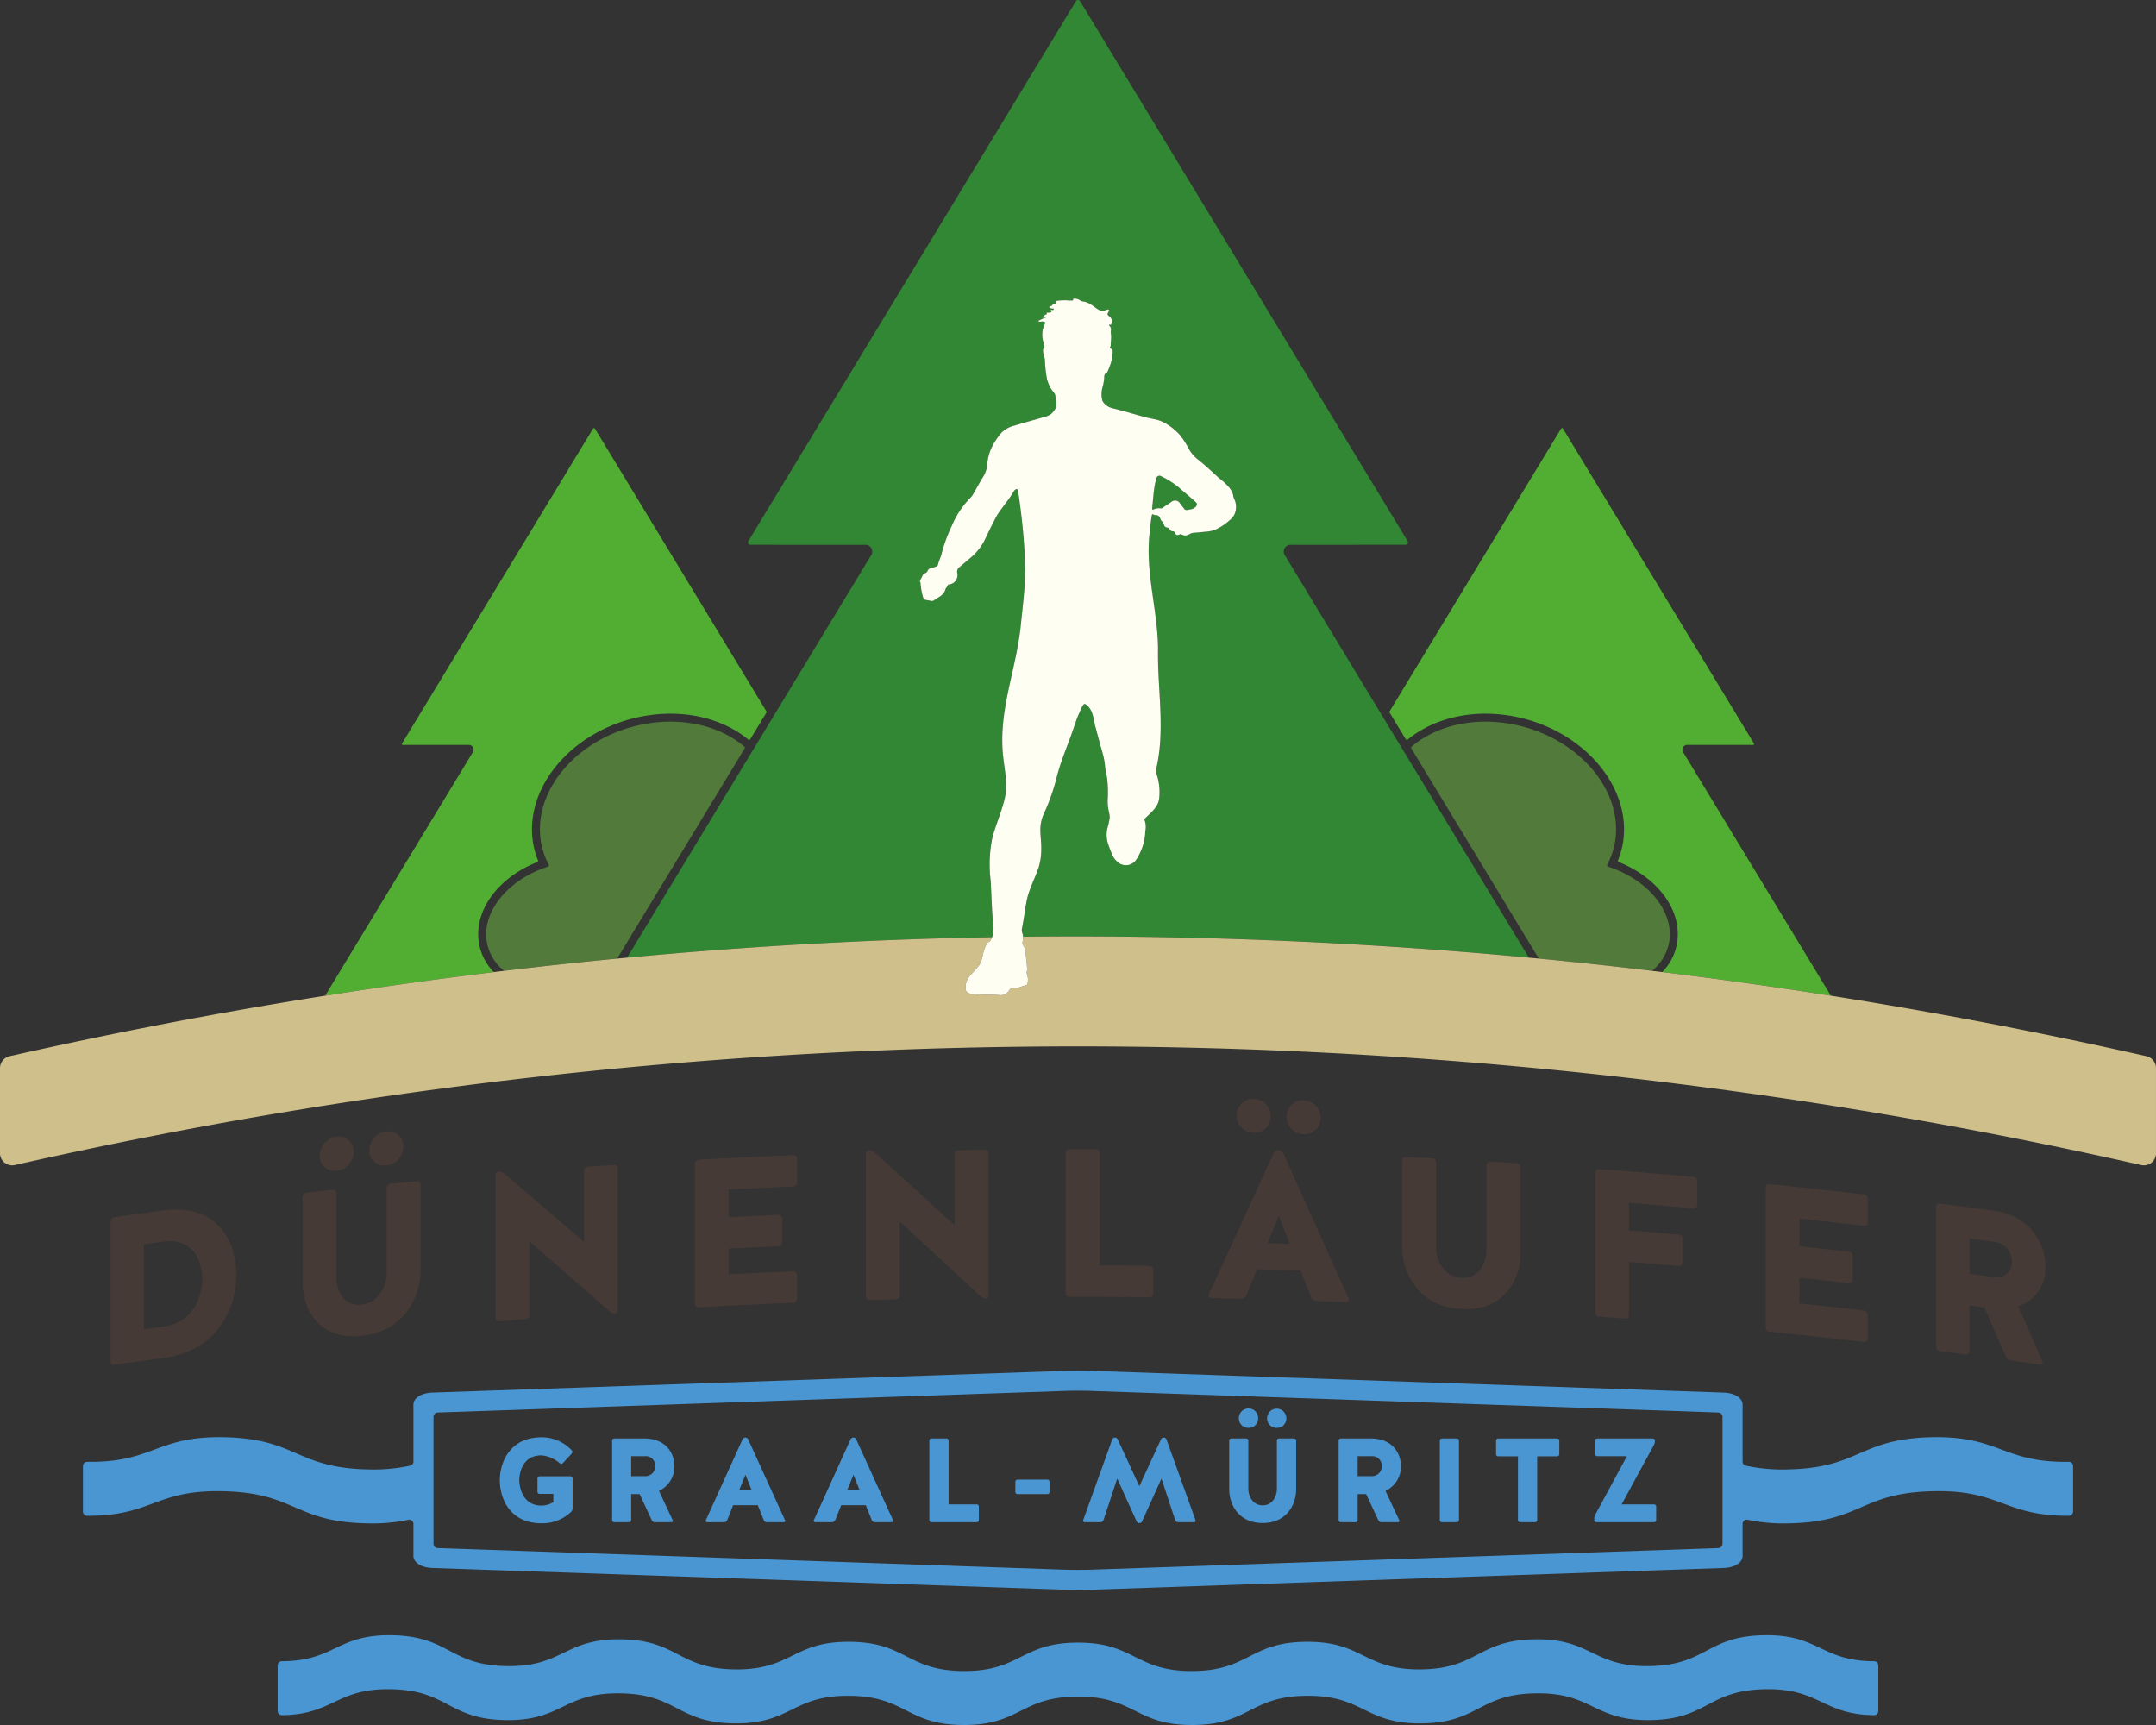 <svg id="Ebene_1" data-name="Ebene 1" xmlns="http://www.w3.org/2000/svg" xmlns:xlink="http://www.w3.org/1999/xlink" width="400.001" height="320.002" viewBox="0 0 400.001 320.002"><rect x="0" y="0" width="400.001" height="320.002" fill="#333333" stroke="none"/><defs><style>.cls-1{fill:none;}.cls-2{clip-path:url(#clip-path);}.cls-3{fill:#527a3a;}.cls-4{fill:#52ae32;}.cls-5{fill:#328734;}.cls-6{fill:#cfbf8b;}.cls-7{fill:#fffef3;}.cls-8{fill:#453a36;}.cls-9{fill:#4a96d2;}</style><clipPath id="clip-path" transform="translate(-400 -439.999)"><rect class="cls-1" x="400" y="439.999" width="400" height="320.002"/></clipPath></defs><title>duenenlaeufer-md</title><g id="Dünenläufer_Logo" data-name="Dünenläufer Logo"><g class="cls-2"><g class="cls-2"><path class="cls-3" d="M709.746,614.289c.611-5.331-3.971-10.942-10.894-13.339l-.529-.183a.241.241,0,0,1-.143-.134.238.238,0,0,1,.005-.196c.106-.217.243-.504.243-.504a13.909,13.909,0,0,0,1.305-4.451c1.102-9.625-7.665-19.139-19.544-21.209-6.536-1.14-12.912.169-17.488,3.59-.284.212-.552.437-.816.664a.237.237,0,0,0-.048.304c1.674,2.759,22.894,37.741,23.65,38.989q10.519,1.014,20.991,2.272a8.815,8.815,0,0,0,3.267-5.804" transform="translate(-400 -439.999)"/><path class="cls-3" d="M538.161,578.832a.238.238,0,0,0-.048-.304c-.263-.228-.531-.452-.816-.665-4.576-3.421-10.952-4.73-17.488-3.59-11.878,2.07-20.645,11.584-19.544,21.209a13.912,13.912,0,0,0,1.305,4.451s.138.287.242.504a.238.238,0,0,1,.006.196.241.241,0,0,1-.143.134c-.229.078-.53.182-.53.182-6.922,2.397-11.504,8.008-10.894,13.34a8.824,8.824,0,0,0,3.267,5.804q10.473-1.259,20.991-2.273c.757-1.248,21.977-36.229,23.651-38.989" transform="translate(-400 -439.999)"/><path class="cls-4" d="M712.335,579.638a.9.9,0,0,1,.819-1.455h12.023c.288,0,.333-.096.188-.334l-35.337-58.253c-.153-.252-.3-.254-.454,0,0,0-30.056,49.549-31.759,52.354a.242.242,0,0,0,0,.248c.415.685,2.435,4.014,2.996,4.938a.239.239,0,0,0,.357.06c.212-.176.428-.35.653-.517,4.897-3.662,11.686-5.07,18.625-3.861,12.633,2.201,21.945,12.442,20.756,22.83a15.18,15.18,0,0,1-1.016,3.96.238.238,0,0,0,.134.312c7.122,2.828,11.563,8.69,10.894,14.535a10.035,10.035,0,0,1-2.821,5.869q15.697,1.92,31.283,4.385Z" transform="translate(-400 -439.999)"/><path class="cls-4" d="M488.787,614.456c-.669-5.845,3.772-11.707,10.895-14.535a.241.241,0,0,0,.132-.128.245.245,0,0,0,.002-.184,15.153,15.153,0,0,1-1.016-3.959c-1.19-10.388,8.122-20.63,20.756-22.831,6.939-1.208,13.728.199,18.624,3.861.224.167.441.341.653.517a.239.239,0,0,0,.356-.059c.561-.925,2.581-4.254,2.997-4.939a.242.242,0,0,0,0-.248c-1.703-2.806-31.76-52.354-31.76-52.354-.154-.254-.301-.252-.454,0L474.634,577.849c-.145.238-.099.334.188.334h12.024a.9.9,0,0,1,.819,1.455l-27.341,45.072q15.586-2.463,31.284-4.385a10.034,10.034,0,0,1-2.821-5.869" transform="translate(-400 -439.999)"/><path class="cls-5" d="M614.042,534.496a2.33,2.33,0,0,1,1.274-.203.582.582,0,0,0,.485-.152c.506-.398,1.07-.709,1.584-1.093a1.07,1.07,0,0,1,1.533.304c.238.347.514.659.76,1.006.279.397.752.228,1.143.128a1.579,1.579,0,0,0,1.034-.49c.268-.347.282-.593-.044-.889-1.02-.934-2.104-1.787-3.125-2.706a16.466,16.466,0,0,0-3.255-2.055.562.562,0,0,0-.876.384c-.08.261-.159.528-.217.796-.347,1.57-.391,3.176-.585,4.76-.037.239.072.282.289.21" transform="translate(-400 -439.999)"/><path class="cls-5" d="M683.653,617.646l-45.232-74.567a1.265,1.265,0,0,1,1.134-2.015l21.209-.006a.451.451,0,0,0,.386-.685L600.386,440.216a.452.452,0,0,0-.772,0l-60.765,100.158a.451.451,0,0,0,.386.685l21.21.006a1.265,1.265,0,0,1,1.133,2.015l-45.232,74.567q33.643-3.173,67.722-3.798l.035-.093.014-.041a5.327,5.327,0,0,0,.148-2.305c-.281-2.693-.308-5.391-.477-8.092a24.599,24.599,0,0,1,.339-7.988c.653-2.434,1.707-4.738,2.274-7.205.622-2.704-.026-5.236-.307-7.938-.883-8.407,2.426-15.878,3.28-24.093.369-3.551.813-7.082.847-10.66a115.437,115.437,0,0,0-1.051-12.313c-.065-.666-.188-1.331-.289-1.997-.022-.166-.051-.347-.232-.398-.128-.041-.333.136-.441.242a.667.667,0,0,0-.117.153c-.834,1.465-1.941,2.732-2.887,4.119-.355.528-.607,1.107-.911,1.664-.644,1.194-1.18,2.445-1.795,3.646a10.761,10.761,0,0,1-2.72,3.162c-.585.499-1.172.998-1.758,1.483a1.098,1.098,0,0,0-.412,1.164,1.736,1.736,0,0,1-1.483,2.055c-.094.006-.224.006-.246.093-.094.355-.448.557-.514.926a1.761,1.761,0,0,1-.535.847c-.42.477-1.028.622-1.469,1.034a.672.672,0,0,1-.629.152c-.304-.065-.622-.116-.933-.166a.61.61,0,0,1-.528-.449,12.58,12.58,0,0,1-.492-2.641.411.411,0,0,0-.067-.247.194.194,0,0,1-.035-.077l-.001-.009a.566.566,0,0,1,.058-.309,6.166,6.166,0,0,0,.443-.833c.072-.246.362-.339.579-.47a.717.717,0,0,0,.311-.325.984.984,0,0,1,.753-.608,5.986,5.986,0,0,0,.853-.239.535.535,0,0,0,.362-.384c.145-.738.543-1.396.687-2.127a29.057,29.057,0,0,1,1.859-5.042,16.346,16.346,0,0,1,3.451-5.194,3.427,3.427,0,0,0,.47-.607c.666-1.129,1.266-2.308,1.975-3.415a5.161,5.161,0,0,0,.687-2.272,9.047,9.047,0,0,1,1.533-4.311,11.727,11.727,0,0,1,1.158-1.535,5.326,5.326,0,0,1,2.489-1.294c1.866-.578,3.762-1.085,5.642-1.635a2.794,2.794,0,0,0,1.976-1.874,2.596,2.596,0,0,0-.001-1.005c-.058-.347-.123-.701-.181-1.056a1.025,1.025,0,0,0-.297-.557,6.042,6.042,0,0,1-1.346-3.096,23.099,23.099,0,0,1-.282-2.828,1.525,1.525,0,0,0-.102-.572,4.365,4.365,0,0,1-.245-1.288.328.328,0,0,1,.064-.289c.326-.297.181-.63.088-.962a4.987,4.987,0,0,1-.282-1.953,2.876,2.876,0,0,1,.275-1.201,3.069,3.069,0,0,0,.209-.673.165.165,0,0,0-.13-.231,1.09,1.09,0,0,0-.485-.044c-.087.022-.579.059-.601-.086-.018-.103.108-.122.206-.153a.467.467,0,0,0,.068-.028,8.409,8.409,0,0,1,1.468-.6.015.015,0,0,0,.012-.015.016.016,0,0,0-.012-.016.815.815,0,0,0-.513.06c-.109.036-.209.087-.318.116a.172.172,0,0,1-.137-.014c-.043-.065.014-.116.065-.145.217-.123.31-.391.6-.434.127-.015.126-.109.094-.215a.099.099,0,0,1,.102-.124,2.224,2.224,0,0,0,.585-.051c.181-.037.304-.102.13-.297-.036-.035-.08-.086-.051-.137.036-.064.101-.035.159-.029a.552.552,0,0,0,.152.022c.116-.008.253-.029.261-.16.014-.144-.145-.101-.232-.108a.98.98,0,0,1-.478-.101c-.072-.036-.152-.08-.152-.174.007-.094.087-.13.166-.159.195-.065.434-.051.449-.362.007-.109.166-.087.268-.094.217-.029.434-.051.383-.369-.021-.116.066-.159.166-.174a10.823,10.823,0,0,1,1.802-.094,7.257,7.257,0,0,0,.882.037c.13,0,.355.043.326-.24-.014-.101.116-.13.21-.116a1.817,1.817,0,0,1,1.042.304,1.68,1.68,0,0,0,.831.261,4.636,4.636,0,0,1,1.707.861c.311.224.63.449.948.651a1.76,1.76,0,0,0,1.31.058c.187-.043.412-.224.572-.058.166.166-.059.362-.138.514-.144.275-.137.427.145.622a1.348,1.348,0,0,1,.586,1.157c0,.181-.173.297-.166.493,0,.05-.13.007-.195-.022-.057-.022-.115-.029-.152.037a.133.133,0,0,0,.029.166.947.947,0,0,1,.261.969,2.715,2.715,0,0,0,.051.731c.043.658-.073,1.309-.073,1.96a.307.307,0,0,1-.029.145c-.137.224-.188.376.159.47.203.058.224.318.239.528a8.089,8.089,0,0,1-.629,2.916,5.411,5.411,0,0,1-.29.709c-.058.116-.123.268-.224.311-.463.217-.427.629-.434,1.02a9.377,9.377,0,0,1-.246,1.411,4.943,4.943,0,0,0-.089,2.746,2.853,2.853,0,0,0,1.825,1.371c1.903.463,3.783,1.02,5.672,1.548.679.188,1.367.34,2.054.478a6.516,6.516,0,0,1,2.099.752,10.646,10.646,0,0,1,2.64,2.098,13.539,13.539,0,0,1,1.672,2.546,6.635,6.635,0,0,0,1.714,2.055c1.397,1.106,2.691,2.322,3.994,3.523a10.989,10.989,0,0,1,1.902,1.765,4.487,4.487,0,0,1,.611,1.059,5.753,5.753,0,0,1,.12.573,3.451,3.451,0,0,0,.218.567,3.443,3.443,0,0,1,.02,2.662,2.879,2.879,0,0,1-.818,1.064,10.369,10.369,0,0,1-2.958,1.939,6.8,6.8,0,0,1-1.809.304c-.634.082-1.271.141-1.909.174a2.174,2.174,0,0,0-.955.304,1.355,1.355,0,0,1-1.447.007c-.138-.079-.232-.014-.34.029-.449.188-.637.123-.861-.318a.409.409,0,0,0-.405-.289.624.624,0,0,1-.579-.384.477.477,0,0,0-.419-.297.683.683,0,0,1-.622-.543,1.21,1.21,0,0,0-.376-.622,1.271,1.271,0,0,1-.311-.521.819.819,0,0,0-.86-.63.584.584,0,0,1-.355-.08c-.246-.174-.311-.036-.355.188-.195.999-.238,2.018-.376,3.031-.929,7.435,1.615,14.788,1.536,22.164-.078,7.357,1.394,14.813-.415,22.117a.521.521,0,0,0,.036.296,10.58,10.58,0,0,1,.593,4.854c-.183,1.565-1.515,2.606-2.569,3.639-.108.101-.209.203-.137.376a3.642,3.642,0,0,1,.152,1.924c-.044.412-.051.839-.116,1.251a10.342,10.342,0,0,1-1.591,4.167,2.306,2.306,0,0,1-3.631.246,3.172,3.172,0,0,1-.767-1.063,23.131,23.131,0,0,1-.854-2.228,5.574,5.574,0,0,1-.137-2.633,17.536,17.536,0,0,0,.463-2.018,3.11,3.11,0,0,0-.102-.999,9.823,9.823,0,0,1-.263-1.83c-.028-.595.059-1.185.038-1.778a19.755,19.755,0,0,0-.187-3.081c-.102-.525-.237-1.033-.3-1.565-.06-.507-.098-1.017-.193-1.519-.2-1.073-.549-2.133-.831-3.187q-.421-1.571-.839-3.143c-.343-1.285-.401-2.856-1.476-3.787-.165-.143-.454-.443-.661-.242a4.958,4.958,0,0,0-.7,1.358,14.394,14.394,0,0,0-.627,1.473c-.412,1.176-.802,2.358-1.237,3.525-.863,2.31-1.756,4.552-2.39,6.94a38.047,38.047,0,0,1-2.305,6.705A7.263,7.263,0,0,0,593.016,593.9c0,1.24.206,2.473.167,3.714a11.504,11.504,0,0,1-.449,3.18c-.694,2.154-1.824,4.079-2.261,6.325-.181.919-.311,1.837-.456,2.756-.123.766-.239,1.533-.398,2.293a1.494,1.494,0,0,0,.043.889,2.21,2.21,0,0,1,.133.572l.004.041c.004.03.005.061.007.091q5.092-.059,10.193-.059,42.129.001,83.653,3.942" transform="translate(-400 -439.999)"/><path class="cls-6" d="M798.236,635.936q-29.058-6.556-58.561-11.226-15.585-2.462-31.283-4.384-.955-.118-1.912-.232-10.472-1.259-20.991-2.272-.917-.088-1.837-.174-41.5-3.914-83.653-3.942-5.101,0-10.193.059a3.264,3.264,0,0,1-.08.924.985.985,0,0,0,.181.803,2.367,2.367,0,0,1,.376,1.245c.072,1.027.261,2.047.275,3.082a1.056,1.056,0,0,1-.029.303,1.047,1.047,0,0,0,.065.753,3.378,3.378,0,0,1,.036,1.635c-.029.152-.159.203-.289.246-.347.109-.701.217-1.041.354a4.584,4.584,0,0,1-1.36.174.854.854,0,0,0-.673.384,1.858,1.858,0,0,1-1.397.948c-.289.014-.585-.032-.883-.044-1.075-.043-2.19-.059-3.238-.094a5.982,5.982,0,0,1-1.847-.181.929.929,0,0,1-.774-.976,3.437,3.437,0,0,1,1.078-2.604,20.225,20.225,0,0,0,1.426-1.635,5.268,5.268,0,0,0,.68-1.83,9.537,9.537,0,0,1,.695-2.075.786.786,0,0,1,.477-.449.495.495,0,0,0,.239-.217,3.246,3.246,0,0,0,.346-.658q-34.066.611-67.722,3.798-.918.086-1.837.174-10.518,1.014-20.991,2.272-.955.115-1.911.232-15.697,1.919-31.284,4.384-29.494,4.66-58.561,11.226a2.264,2.264,0,0,0-1.763,2.208v15.784a2.251,2.251,0,0,0,2.748,2.196,894.663,894.663,0,0,1,394.503,0,2.252,2.252,0,0,0,2.749-2.196V638.143a2.265,2.265,0,0,0-1.764-2.208" transform="translate(-400 -439.999)"/><path class="cls-7" d="M589.796,613.631a2.21,2.21,0,0,0-.133-.572,1.488,1.488,0,0,1-.043-.889c.159-.76.275-1.526.398-2.293.145-.918.275-1.837.456-2.756.438-2.246,1.567-4.17,2.261-6.325a11.54,11.54,0,0,0,.449-3.18c.038-1.242-.168-2.473-.167-3.714a7.256,7.256,0,0,1,.784-3.24,38.087,38.087,0,0,0,2.305-6.705c.634-2.388,1.528-4.63,2.39-6.941.436-1.167.825-2.349,1.237-3.524a14.182,14.182,0,0,1,.627-1.473,4.933,4.933,0,0,1,.701-1.357c.206-.201.496.098.661.242,1.075.93,1.133,2.501,1.476,3.787q.415,1.572.838,3.142c.283,1.054.631,2.114.832,3.187.095.502.132,1.012.192,1.52.064.533.199,1.041.3,1.565a19.749,19.749,0,0,1,.187,3.081c.021.592-.067,1.182-.038,1.778a9.756,9.756,0,0,0,.263,1.829,3.11,3.11,0,0,1,.101.999,17.499,17.499,0,0,1-.462,2.018,5.564,5.564,0,0,0,.137,2.633,23.126,23.126,0,0,0,.854,2.228,3.173,3.173,0,0,0,.766,1.063,2.307,2.307,0,0,0,3.632-.245,10.361,10.361,0,0,0,1.591-4.167c.065-.412.072-.839.116-1.252a3.628,3.628,0,0,0-.152-1.924c-.072-.174.029-.275.137-.376,1.054-1.033,2.386-2.074,2.569-3.639a10.569,10.569,0,0,0-.594-4.854.529.529,0,0,1-.036-.297c1.809-7.303.337-14.759.415-22.116.079-7.376-2.466-14.728-1.536-22.165.137-1.013.181-2.033.376-3.031.044-.224.109-.361.355-.188a.582.582,0,0,0,.355.08.82.82,0,0,1,.86.63,1.271,1.271,0,0,0,.311.521,1.207,1.207,0,0,1,.376.622.685.685,0,0,0,.623.543.478.478,0,0,1,.419.297.624.624,0,0,0,.579.384.409.409,0,0,1,.405.289c.224.441.412.507.861.318.108-.043.202-.109.339-.029a1.356,1.356,0,0,0,1.447-.007,2.19,2.19,0,0,1,.956-.304c.638-.032,1.274-.092,1.908-.173a6.767,6.767,0,0,0,1.809-.305,10.347,10.347,0,0,0,2.959-1.939,2.879,2.879,0,0,0,.818-1.064,3.445,3.445,0,0,0-.02-2.661,3.356,3.356,0,0,1-.218-.568c-.046-.192-.056-.385-.12-.573a4.495,4.495,0,0,0-.611-1.059,10.974,10.974,0,0,0-1.902-1.766c-1.302-1.201-2.597-2.416-3.993-3.523a6.632,6.632,0,0,1-1.714-2.054,13.551,13.551,0,0,0-1.672-2.546,10.657,10.657,0,0,0-2.64-2.098,6.506,6.506,0,0,0-2.099-.753c-.687-.137-1.374-.289-2.054-.477-1.888-.528-3.769-1.085-5.672-1.549a2.849,2.849,0,0,1-1.824-1.371,4.943,4.943,0,0,1,.089-2.745,9.471,9.471,0,0,0,.246-1.411c.007-.39-.029-.803.433-1.02.101-.043.166-.195.224-.311a5.407,5.407,0,0,0,.289-.709,8.071,8.071,0,0,0,.63-2.915c-.014-.211-.036-.47-.24-.528-.347-.094-.296-.246-.158-.47a.305.305,0,0,0,.029-.145c0-.651.116-1.302.072-1.96a2.745,2.745,0,0,1-.051-.731.949.949,0,0,0-.261-.969.133.133,0,0,1-.029-.166c.036-.065.095-.058.152-.036.065.029.195.072.195.022-.007-.195.166-.311.166-.492a1.348,1.348,0,0,0-.586-1.157c-.282-.195-.289-.347-.145-.622.08-.152.304-.347.138-.514-.158-.166-.384.014-.572.058a1.762,1.762,0,0,1-1.309-.058c-.318-.203-.637-.427-.948-.651a4.652,4.652,0,0,0-1.707-.861,1.674,1.674,0,0,1-.832-.26,1.802,1.802,0,0,0-1.041-.304c-.094-.014-.224.014-.21.116.029.282-.195.239-.326.239a7.269,7.269,0,0,1-.883-.036,10.739,10.739,0,0,0-1.801.093c-.101.014-.188.058-.166.174.051.318-.166.339-.384.368-.101.008-.26-.014-.267.094-.014.311-.253.297-.449.362-.08.029-.159.065-.166.159,0,.094.08.138.152.174a.98.98,0,0,0,.478.101c.086.007.246-.036.232.109-.008.13-.145.152-.261.159a.547.547,0,0,1-.152-.022c-.058-.007-.123-.036-.159.029-.029.051.014.101.051.138.174.195.051.261-.13.297a2.224,2.224,0,0,1-.585.051.099.099,0,0,0-.102.124c.032.106.033.199-.094.214-.289.043-.384.312-.6.435-.051.028-.109.079-.065.144a.172.172,0,0,0,.138.014c.109-.029.209-.08.318-.116a.814.814,0,0,1,.513-.059.016.016,0,0,1,.012.015.017.017,0,0,1-.012.016,8.405,8.405,0,0,0-1.468.599.465.465,0,0,1-.068.028c-.099.032-.224.051-.206.153.022.145.513.109.6.087a1.1,1.1,0,0,1,.485.043.166.166,0,0,1,.13.232,3.049,3.049,0,0,1-.209.672,2.876,2.876,0,0,0-.275,1.201,4.998,4.998,0,0,0,.281,1.953c.094.333.239.666-.087.962a.33.33,0,0,0-.065.289,4.39,4.39,0,0,0,.246,1.287,1.511,1.511,0,0,1,.101.572,23.257,23.257,0,0,0,.282,2.829,6.042,6.042,0,0,0,1.346,3.096,1.024,1.024,0,0,1,.296.557c.059.355.123.709.181,1.057a2.578,2.578,0,0,1,.001,1.004,2.964,2.964,0,0,1-1.094,1.476,3.007,3.007,0,0,1-.882.399c-1.881.549-3.776,1.056-5.642,1.634a5.322,5.322,0,0,0-2.489,1.294A11.625,11.625,0,0,0,584.7,521.742a9.042,9.042,0,0,0-1.533,4.311,5.164,5.164,0,0,1-.687,2.272c-.708,1.106-1.309,2.285-1.975,3.414a3.497,3.497,0,0,1-.47.608,16.337,16.337,0,0,0-3.45,5.194,29.113,29.113,0,0,0-1.86,5.042c-.144.731-.542,1.389-.687,2.127a.535.535,0,0,1-.362.384,5.998,5.998,0,0,1-.854.239.984.984,0,0,0-.752.608.715.715,0,0,1-.311.326c-.217.13-.507.224-.579.47a6.158,6.158,0,0,1-.443.832.566.566,0,0,0-.058.309l.001.009a.172.172,0,0,0,.035.077.414.414,0,0,1,.067.248,12.597,12.597,0,0,0,.492,2.641.61.61,0,0,0,.528.449c.311.051.629.101.933.166a.678.678,0,0,0,.63-.152c.441-.412,1.049-.557,1.468-1.035a1.764,1.764,0,0,0,.535-.846c.065-.37.42-.572.514-.926.022-.087.152-.087.246-.094a1.736,1.736,0,0,0,1.483-2.054,1.097,1.097,0,0,1,.412-1.165c.586-.485,1.172-.983,1.758-1.483a10.762,10.762,0,0,0,2.72-3.162c.615-1.201,1.151-2.452,1.794-3.646.304-.557.557-1.136.912-1.664.946-1.387,2.052-2.654,2.887-4.119a.679.679,0,0,1,.117-.152c.108-.107.312-.284.441-.242.181.05.21.231.231.397.102.666.224,1.331.289,1.997a115.227,115.227,0,0,1,1.051,12.312c-.033,3.578-.477,7.109-.846,10.66-.855,8.216-4.162,15.686-3.28,24.093.281,2.701.928,5.235.307,7.938-.568,2.467-1.622,4.77-2.274,7.205a24.563,24.563,0,0,0-.339,7.989c.169,2.7.196,5.398.476,8.091a5.309,5.309,0,0,1-.148,2.306c-.004.013-.009.027-.014.041-.011.031-.022.061-.035.093a3.173,3.173,0,0,1-.346.658.491.491,0,0,1-.238.217.791.791,0,0,0-.478.449,9.595,9.595,0,0,0-.695,2.076,5.267,5.267,0,0,1-.679,1.83,20.354,20.354,0,0,1-1.426,1.635,3.436,3.436,0,0,0-1.078,2.604.93.93,0,0,0,.774.977,5.987,5.987,0,0,0,1.848.181c1.046.035,2.162.051,3.238.094.297.012.593.058.883.043a1.854,1.854,0,0,0,1.396-.947.857.857,0,0,1,.673-.384,4.557,4.557,0,0,0,1.36-.174c.34-.137.695-.246,1.042-.354.13-.044.261-.094.289-.246a3.381,3.381,0,0,0-.036-1.635,1.046,1.046,0,0,1-.065-.753,1.053,1.053,0,0,0,.029-.303c-.014-1.034-.203-2.054-.275-3.081a2.367,2.367,0,0,0-.376-1.245.983.983,0,0,1-.181-.803,3.256,3.256,0,0,0,.08-.923c-.002-.03-.004-.061-.007-.091l-.004-.041m23.957-79.345c.195-1.584.238-3.191.586-4.76.058-.268.137-.536.216-.796a.562.562,0,0,1,.876-.384,16.423,16.423,0,0,1,3.255,2.055c1.021.918,2.106,1.772,3.125,2.706.326.296.311.542.043.889a1.578,1.578,0,0,1-1.033.49c-.391.1-.865.268-1.143-.128-.246-.347-.522-.659-.76-1.006a1.07,1.07,0,0,0-1.533-.303c-.514.383-1.079.694-1.585,1.092a.581.581,0,0,1-.485.152,2.33,2.33,0,0,0-1.274.203c-.216.072-.326.029-.289-.21" transform="translate(-400 -439.999)"/><path class="cls-8" d="M779.487,674.934c-.001-3.71-2.293-9.376-9.85-10.397q-4.868-.655-9.74-1.271a.604.604,0,0,0-.701.615v25.973a.816.816,0,0,0,.701.792q2.398.304,4.795.617a.603.603,0,0,0,.7-.613v-8.487q1.384.181,2.767.365,1.985,4.546,3.97,9.101a1.338,1.338,0,0,0,1.015.764q2.707.371,5.411.754a.382.382,0,0,0,.387-.571q-2.237-5.128-4.476-10.248a7.379,7.379,0,0,0,5.021-7.393m-9.498,1.97q-2.297-.309-4.597-.611v-6.532q2.221.29,4.441.589a3.691,3.691,0,0,1,3.425,3.712,2.755,2.755,0,0,1-3.269,2.841" transform="translate(-400 -439.999)"/><path class="cls-8" d="M745.802,667.391a.611.611,0,0,0,.702-.622v-4.421a.807.807,0,0,0-.702-.785q-8.74-1.006-17.491-1.893a.622.622,0,0,0-.703.633v25.972a.794.794,0,0,0,.703.775q8.751.885,17.491,1.892a.611.611,0,0,0,.702-.622v-4.421a.806.806,0,0,0-.702-.784q-5.97-.688-11.945-1.32v-4.77q4.589.485,9.174,1.002a.613.613,0,0,0,.703-.625v-4.419a.803.803,0,0,0-.703-.784q-4.585-.519-9.174-1.003v-5.124q5.974.631,11.945,1.318" transform="translate(-400 -439.999)"/><path class="cls-8" d="M714.187,664.148a.63.63,0,0,0,.704-.641v-4.42a.784.784,0,0,0-.704-.768q-8.737-.786-17.483-1.452a.644.644,0,0,0-.705.651v25.972a.772.772,0,0,0,.705.757q2.406.182,4.813.376a.638.638,0,0,0,.704-.648v-9.894q4.615.37,9.228.776a.635.635,0,0,0,.706-.643v-4.419a.783.783,0,0,0-.706-.767q-4.612-.405-9.228-.776v-5.124q5.985.482,11.966,1.02" transform="translate(-400 -439.999)"/><path class="cls-8" d="M635.759,647.083a3.226,3.226,0,0,0-3.135-3.251,3.043,3.043,0,0,0-3.176,3.09,3.171,3.171,0,0,0,3.176,3.206,2.974,2.974,0,0,0,3.135-3.045" transform="translate(-400 -439.999)"/><path class="cls-8" d="M645.011,647.377a3.255,3.255,0,0,0-3.138-3.274A3.017,3.017,0,0,0,638.698,647.169a3.199,3.199,0,0,0,3.175,3.23,2.949,2.949,0,0,0,3.138-3.022" transform="translate(-400 -439.999)"/><path class="cls-8" d="M665.717,654.887q-2.428-.125-4.858-.242a.663.663,0,0,0-.705.671V671.236c0,4.66,2.821,11.147,10.969,11.596,8.145.463,10.965-5.71,10.965-10.37v-15.919a.762.762,0,0,0-.708-.749q-2.447-.157-4.894-.304a.655.655,0,0,0-.705.661v15.92c0,1.449-.938,5.183-4.659,4.973-3.722-.206-4.701-4.047-4.701-5.496v-15.919a.748.748,0,0,0-.706-.74" transform="translate(-400 -439.999)"/><path class="cls-8" d="M624.665,680.81q2.803.054,5.605.121a1.036,1.036,0,0,0,.981-.642q.98-2.421,1.96-4.839,4.039.105,8.075.236.98,2.476,1.96,4.954a1.117,1.117,0,0,0,.981.7q2.802.096,5.603.207a.421.421,0,0,0,.393-.611q-6.036-13.458-12.073-26.86a1.054,1.054,0,0,0-.939-.654.983.983,0,0,0-.941.599q-6.016,13.048-12.034,26.155a.481.481,0,0,0,.431.634m12.584-15.222q1.019,2.573,2.039,5.146-2.058-.063-4.117-.12,1.039-2.514,2.078-5.026" transform="translate(-400 -439.999)"/><path class="cls-8" d="M603.319,653.196q-2.452-.007-4.904-.004a.706.706,0,0,0-.706.706v25.972a.703.703,0,0,0,.706.703q7.413-.009,14.824.068a.693.693,0,0,0,.706-.696V675.523a.712.712,0,0,0-.706-.711q-4.607-.048-9.213-.062V653.902a.707.707,0,0,0-.706-.706" transform="translate(-400 -439.999)"/><path class="cls-8" d="M566.247,681.019a.727.727,0,0,0,.706-.722V666.646q7.527,6.904,15.055,13.896a1.205,1.205,0,0,0,.863.34.526.526,0,0,0,.507-.516V654.003a.69.69,0,0,0-.706-.694q-2.429.033-4.859.075a.721.721,0,0,0-.708.717v13.182q-7.447-6.809-14.895-13.531a1.531,1.531,0,0,0-1.021-.36.592.592,0,0,0-.549.604v26.48a.678.678,0,0,0,.706.682q2.451-.074,4.903-.139" transform="translate(-400 -439.999)"/><path class="cls-8" d="M547.179,660.115a.737.737,0,0,0,.706-.733v-4.42a.669.669,0,0,0-.706-.675q-8.777.365-17.551.85a.752.752,0,0,0-.705.743v25.972a.658.658,0,0,0,.705.665q8.774-.485,17.551-.85a.738.738,0,0,0,.706-.732v-4.421a.668.668,0,0,0-.706-.674q-5.995.249-11.989.554v-4.771q4.602-.233,9.206-.435a.743.743,0,0,0,.707-.737v-4.419a.668.668,0,0,0-.707-.674q-4.603.202-9.206.436v-5.125q5.993-.306,11.989-.554" transform="translate(-400 -439.999)"/><path class="cls-8" d="M497.512,684.701a.776.776,0,0,0,.704-.761V670.29q7.51,6.497,15.026,13.083a1.141,1.141,0,0,0,.86.293.563.563,0,0,0,.509-.544V656.76a.648.648,0,0,0-.705-.657q-2.426.165-4.852.339a.766.766,0,0,0-.706.754v13.183q-7.435-6.406-14.865-12.726a1.452,1.452,0,0,0-1.017-.305.631.631,0,0,0-.548.632v26.48a.636.636,0,0,0,.703.645q2.446-.208,4.89-.405" transform="translate(-400 -439.999)"/><path class="cls-8" d="M462.477,657.155a3.492,3.492,0,0,0,3.123-3.464,2.75,2.75,0,0,0-3.123-2.832,3.574,3.574,0,0,0-3.162,3.515,2.706,2.706,0,0,0,3.162,2.782" transform="translate(-400 -439.999)"/><path class="cls-8" d="M471.693,656.188a3.46,3.46,0,0,0,3.124-3.442,2.773,2.773,0,0,0-3.124-2.855,3.544,3.544,0,0,0-3.165,3.492,2.73,2.73,0,0,0,3.165,2.805" transform="translate(-400 -439.999)"/><path class="cls-8" d="M456.154,662.043v15.92c.001,4.66,2.808,10.695,10.93,9.837,8.123-.845,10.939-7.47,10.939-12.131V659.749a.626.626,0,0,0-.705-.636q-2.442.237-4.883.482a.794.794,0,0,0-.703.774V676.289c.001,1.448-.936,5.334-4.647,5.721-3.709.391-4.685-3.293-4.685-4.742V661.349a.617.617,0,0,0-.703-.627q-2.42.265-4.84.538a.805.805,0,0,0-.703.783" transform="translate(-400 -439.999)"/><path class="cls-8" d="M430.324,691.922c10.363-1.38,13.524-9.596,13.522-15.472.001-5.702-3.159-13.288-13.522-11.908q-4.557.613-9.111,1.258a.834.834,0,0,0-.7.803v25.972a.594.594,0,0,0,.7.604q4.554-.646,9.111-1.258m-3.621-21.099q1.811-.249,3.621-.492c6.31-.842,7.208,4.884,7.208,6.916.001,2.037-.897,8.005-7.208,8.848q-1.811.242-3.621.491Z" transform="translate(-400 -439.999)"/><path class="cls-9" d="M783.815,711.179c-12.399.172-12.811-4.911-25.719-4.556-13.173.348-13.042,5.647-26.229,5.96a32.568,32.568,0,0,1-7.964-.691.774.774,0,0,1-.601-.76V700.597c0-1.26-1.449-2.189-3.526-2.26l-117.273-4.037c-.69-.023-1.596-.035-2.502-.035-.906,0-1.812.012-2.502.035l-117.273,4.037c-2.075.071-3.526,1-3.526,2.26v10.535a.775.775,0,0,1-.601.76,32.578,32.578,0,0,1-7.965.691c-13.187-.313-13.057-5.612-26.229-5.96-12.908-.355-13.32,4.728-25.718,4.556a.785.785,0,0,0-.801.779v8.443a.783.783,0,0,0,.774.782c12.115.083,12.636-4.908,25.448-4.549,13.194.341,13.064,5.648,26.28,5.952a32.677,32.677,0,0,0,7.872-.659.776.776,0,0,1,.941.762V728.606c0,1.26,1.45,2.19,3.526,2.26l117.272,4.038c.69.024,1.596.035,2.502.035.907,0,1.813-.012,2.503-.035l117.272-4.038c2.077-.069,3.526-1,3.526-2.26v-5.917a.775.775,0,0,1,.94-.762,32.683,32.683,0,0,0,7.873.659c13.216-.304,13.085-5.611,26.28-5.952,12.812-.359,13.334,4.632,25.448,4.549a.783.783,0,0,0,.774-.782v-8.443a.785.785,0,0,0-.8-.779m-64.238,15.171a.826.826,0,0,1-.797.826l-116.405,4.008c-1.31.045-3.442.045-4.75,0l-116.406-4.008a.826.826,0,0,1-.797-.826V702.854a.825.825,0,0,1,.797-.825L597.626,698.022c1.31-.047,3.439-.047,4.749,0l116.406,4.007a.825.825,0,0,1,.797.825Z" transform="translate(-400 -439.999)"/><path class="cls-9" d="M747.693,748.171c-9.836-.015-10.215-5.05-20.537-4.823-10.599.225-10.498,5.532-21.104,5.727-10.607.182-10.693-5.126-21.293-4.966-10.599.145-10.533,5.452-21.14,5.575-10.614.109-10.656-5.198-21.256-5.118-10.591.072-10.562,5.379-21.176,5.423-10.598.029-10.614-5.27-21.188-5.27-10.573.001-10.59,5.299-21.188,5.27-10.614-.044-10.584-5.351-21.176-5.423-10.599-.08-10.643,5.227-21.256,5.118-10.606-.123-10.541-5.43-21.141-5.575-10.599-.16-10.685,5.147-21.292,4.966-10.606-.195-10.504-5.502-21.104-5.727-10.322-.227-10.702,4.808-20.537,4.823a.785.785,0,0,0-.791.78v8.438a.779.779,0,0,0,.78.782c9.594-.096,10.066-5.036,20.316-4.812,10.613.224,10.504,5.532,21.133,5.727,10.627.182,10.714-5.125,21.328-4.966,10.614.145,10.541,5.452,21.169,5.575,10.628.109,10.679-5.198,21.293-5.118,10.613.072,10.584,5.379,21.212,5.422,10.628.035,10.635-5.278,21.248-5.271h.009c10.613-.007,10.62,5.306,21.248,5.271,10.629-.043,10.6-5.351,21.213-5.422,10.614-.08,10.664,5.226,21.293,5.118,10.627-.123,10.555-5.43,21.169-5.575,10.614-.159,10.701,5.147,21.328,4.966,10.628-.195,10.519-5.503,21.133-5.727,10.25-.224,10.722,4.715,20.316,4.812a.78.78,0,0,0,.781-.782v-8.438a.786.786,0,0,0-.792-.78" transform="translate(-400 -439.999)"/><path class="cls-9" d="M706.871,719.07h-6.011l5.966-10.978a1.527,1.527,0,0,0,.2-.755v-.089a.397.397,0,0,0-.399-.399H696.335a.397.397,0,0,0-.399.399v2.486a.398.398,0,0,0,.399.399h5.501l-5.856,10.823a1.541,1.541,0,0,0-.199.755v.266a.397.397,0,0,0,.399.399h10.69a.397.397,0,0,0,.399-.399V719.47a.397.397,0,0,0-.399-.399" transform="translate(-400 -439.999)"/><path class="cls-9" d="M688.897,706.849H677.962a.397.397,0,0,0-.399.399v2.507a.397.397,0,0,0,.399.399h3.659V721.976a.398.398,0,0,0,.399.399h2.773a.397.397,0,0,0,.399-.399V710.153H688.897a.397.397,0,0,0,.399-.399v-2.507a.397.397,0,0,0-.399-.399" transform="translate(-400 -439.999)"/><path class="cls-9" d="M670.282,706.849h-2.751a.398.398,0,0,0-.399.399V721.976a.398.398,0,0,0,.399.399h2.751a.397.397,0,0,0,.399-.399V707.248a.397.397,0,0,0-.399-.399" transform="translate(-400 -439.999)"/><path class="cls-9" d="M525.123,711.973c0-2.108-1.308-5.123-5.611-5.123h-5.545a.397.397,0,0,0-.399.399v14.728a.397.397,0,0,0,.399.399h2.729a.398.398,0,0,0,.399-.399v-4.813h1.575l2.262,4.856a.64.64,0,0,0,.577.356h3.083a.248.248,0,0,0,.221-.356l-2.55-5.456a4.955,4.955,0,0,0,2.861-4.591m-5.411,1.863h-2.617v-3.704h2.528a1.786,1.786,0,0,1,1.952,1.84,1.832,1.832,0,0,1-1.863,1.863" transform="translate(-400 -439.999)"/><path class="cls-9" d="M636.881,704.875a1.737,1.737,0,0,0,1.774-1.773,1.785,1.785,0,1,0-3.57,0,1.742,1.742,0,0,0,1.797,1.773" transform="translate(-400 -439.999)"/><path class="cls-9" d="M631.646,704.875a1.737,1.737,0,0,0,1.774-1.773,1.786,1.786,0,1,0-3.571,0,1.742,1.742,0,0,0,1.797,1.773" transform="translate(-400 -439.999)"/><path class="cls-9" d="M640.074,706.849h-2.772a.397.397,0,0,0-.399.399v9.027c0,.821-.532,2.971-2.639,2.971-2.107,0-2.662-2.151-2.662-2.971v-9.027a.397.397,0,0,0-.399-.399h-2.751a.396.396,0,0,0-.398.399v9.027c0,2.639,1.596,6.254,6.21,6.254s6.21-3.615,6.21-6.254v-9.027a.397.397,0,0,0-.4-.399" transform="translate(-400 -439.999)"/><path class="cls-9" d="M616.417,707.026a.547.547,0,0,0-.51-.354.562.562,0,0,0-.51.332l-4.013,8.694-4.015-8.694a.594.594,0,0,0-.533-.332.54.54,0,0,0-.488.354l-5.39,14.971a.283.283,0,0,0,.266.378h2.971a.575.575,0,0,0,.533-.378l2.55-7.718,3.594,7.941a.557.557,0,0,0,1.02,0l3.594-7.941,2.549,7.718a.577.577,0,0,0,.533.378h2.971a.283.283,0,0,0,.266-.378Z" transform="translate(-400 -439.999)"/><path class="cls-9" d="M594.319,714.479h-5.545a.396.396,0,0,0-.399.399v1.885a.396.396,0,0,0,.399.399h5.545a.397.397,0,0,0,.399-.399v-1.885a.397.397,0,0,0-.399-.399" transform="translate(-400 -439.999)"/><path class="cls-9" d="M581.202,719.07h-5.212V707.248a.397.397,0,0,0-.399-.399h-2.773a.397.397,0,0,0-.399.399v14.728a.398.398,0,0,0,.399.399h8.384a.397.397,0,0,0,.399-.399V719.47a.396.396,0,0,0-.399-.399" transform="translate(-400 -439.999)"/><path class="cls-9" d="M538.817,707.026a.576.576,0,0,0-1.064,0l-6.809,14.993a.269.269,0,0,0,.244.357h3.171a.604.604,0,0,0,.555-.378l1.109-2.772h4.57l1.109,2.772a.603.603,0,0,0,.554.378h3.171a.248.248,0,0,0,.222-.357Zm-1.685,9.427,1.176-2.884,1.153,2.884Z" transform="translate(-400 -439.999)"/><path class="cls-9" d="M558.856,707.026a.577.577,0,0,0-1.064,0l-6.809,14.993a.269.269,0,0,0,.244.357h3.171a.606.606,0,0,0,.556-.378l1.109-2.772h4.569l1.109,2.772a.603.603,0,0,0,.554.378h3.171a.249.249,0,0,0,.223-.357Zm-1.685,9.427,1.176-2.884,1.153,2.884Z" transform="translate(-400 -439.999)"/><path class="cls-9" d="M659.913,711.973c0-2.108-1.308-5.123-5.611-5.123h-5.545a.397.397,0,0,0-.399.399v14.728a.397.397,0,0,0,.399.399h2.729a.397.397,0,0,0,.399-.399v-4.813h1.575l2.262,4.856a.64.64,0,0,0,.576.356h3.083a.248.248,0,0,0,.222-.356l-2.551-5.456a4.954,4.954,0,0,0,2.861-4.591m-5.412,1.863H651.885v-3.704h2.528a1.786,1.786,0,0,1,1.952,1.84,1.832,1.832,0,0,1-1.863,1.863" transform="translate(-400 -439.999)"/><path class="cls-9" d="M505.838,713.858h-5.723a.396.396,0,0,0-.399.399v2.462a.396.396,0,0,0,.399.399h2.551v1.531a4.191,4.191,0,0,1-2.218.643c-3.594,0-4.104-3.594-4.104-4.746,0-1.154.51-4.568,4.104-4.568a5.818,5.818,0,0,1,3.416,1.486.41.41,0,0,0,.554-.023l1.664-1.819a.415.415,0,0,0,0-.576,7.654,7.654,0,0,0-5.634-2.418c-5.9,0-7.718,4.725-7.718,7.963,0,3.326,1.819,7.985,7.718,7.985a7.714,7.714,0,0,0,5.5-2.107.976.976,0,0,0,.288-.688V714.257a.396.396,0,0,0-.399-.399" transform="translate(-400 -439.999)"/></g></g></g></svg>